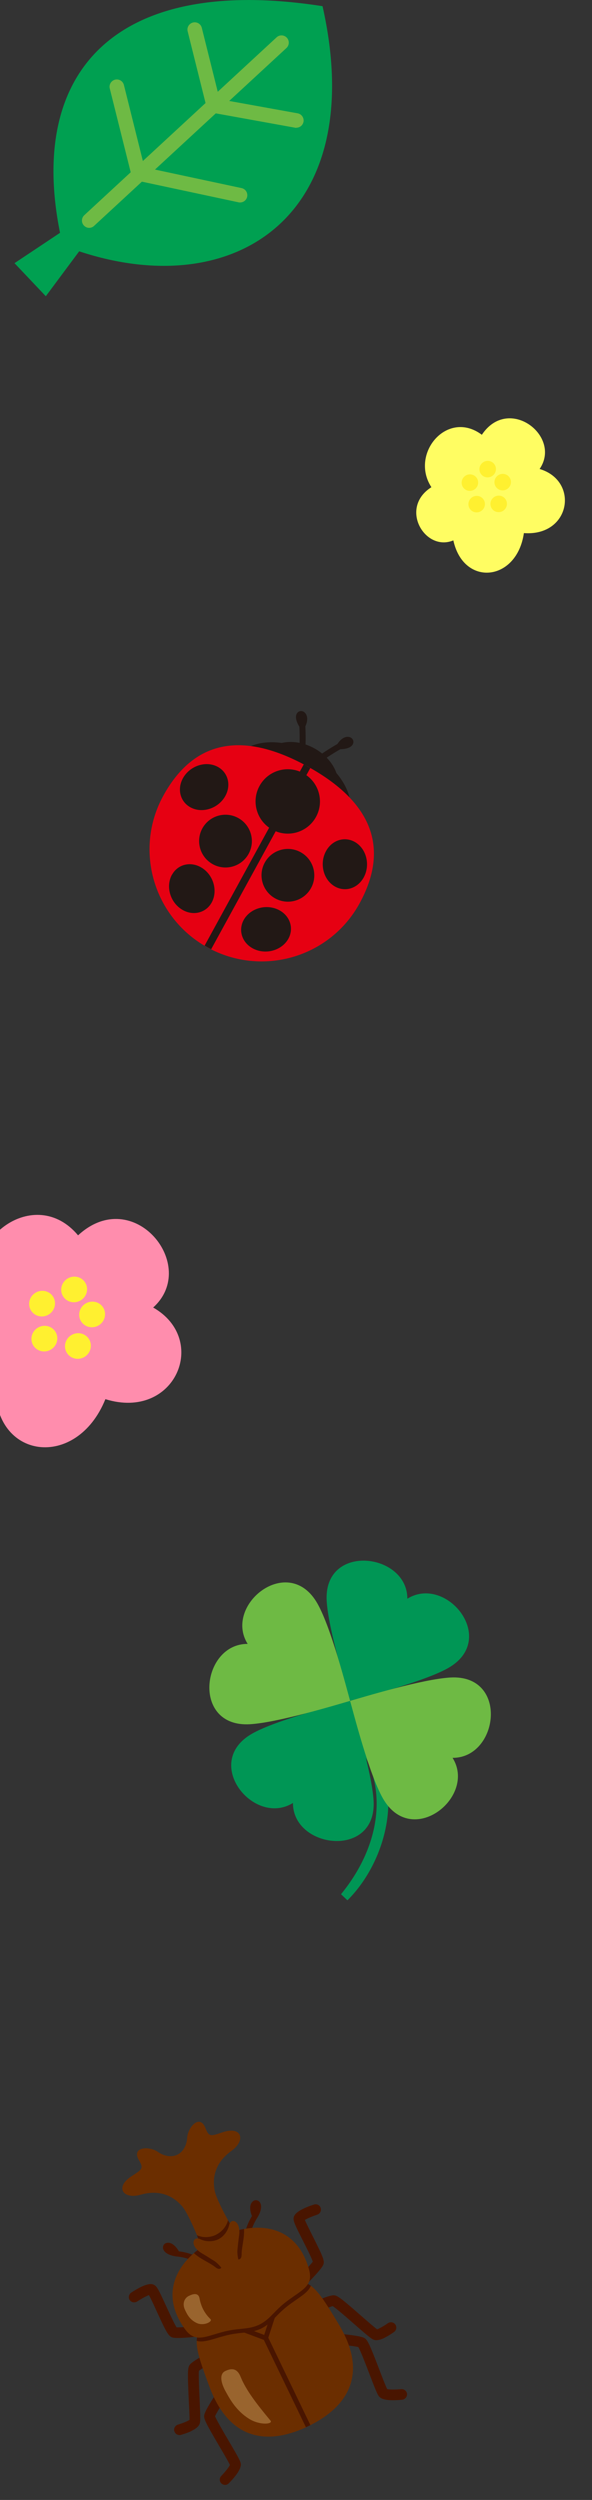 <svg width="82" height="346" viewBox="0 0 82 346" fill="none" xmlns="http://www.w3.org/2000/svg">
<rect x="0" y="0" width="82" height="346" fill="#333333" stroke="none"/>
<g clip-path="url(#clip0_3361_10176)">
<path d="M41.875 100.454C42.911 98.374 40.425 98.28 41.872 100.542L41.875 100.454Z" fill="#221815"/>
<path d="M41.875 100.454C40.428 98.192 42.911 98.375 41.875 100.454ZM41.875 100.454C41.961 101.869 41.899 103.43 41.899 103.43" stroke="#221815" stroke-width="0.83" stroke-linecap="round" stroke-linejoin="round"/>
<path d="M47.034 103.279C48.227 101.286 49.646 103.329 46.952 103.325L47.034 103.279Z" fill="#221815"/>
<path d="M47.034 103.279C48.227 101.286 49.719 103.279 47.034 103.279ZM47.034 103.279C45.795 103.969 44.513 104.862 44.513 104.862" stroke="#221815" stroke-width="0.83" stroke-linecap="round" stroke-linejoin="round"/>
<path d="M46.431 110.029C47.565 107.957 46.271 105.066 43.534 103.568C40.798 102.069 37.664 102.537 36.531 104.608C35.397 106.679 36.368 108.67 39.732 110.512C43.096 112.354 45.297 112.1 46.431 110.029Z" fill="#221815"/>
<path d="M48.055 113.848C49.666 110.907 47.472 106.595 43.158 104.233C38.844 101.871 34.035 102.337 32.42 105.287C30.805 108.237 32.43 111.208 37.746 114.118C43.062 117.029 46.44 116.798 48.055 113.848Z" fill="#221815"/>
<path d="M49.801 125.038C45.703 132.522 36.294 135.265 28.782 131.152C21.27 127.039 18.512 117.634 22.609 110.151C26.707 102.667 33.294 100.981 42.532 106.039C51.77 111.097 53.898 117.555 49.801 125.038Z" fill="#E60012"/>
<path d="M42.532 106.039C42.375 105.953 42.227 105.872 42.079 105.791L28.343 130.878C28.492 130.959 28.644 131.054 28.792 131.135C28.94 131.216 29.097 131.302 29.25 131.374L42.981 106.296C42.833 106.215 42.676 106.129 42.528 106.048" fill="#221815"/>
<path d="M43.772 113.063C42.591 115.221 39.882 116.011 37.72 114.828C35.559 113.644 34.765 110.936 35.946 108.778C37.128 106.62 39.837 105.83 41.998 107.014C44.16 108.197 44.954 110.905 43.772 113.063Z" fill="#221815"/>
<path d="M43.087 122.901C42.12 124.667 39.895 125.316 38.126 124.347C36.357 123.378 35.705 121.155 36.672 119.389C37.64 117.622 39.864 116.974 41.633 117.943C43.402 118.911 44.054 121.134 43.087 122.901Z" fill="#221815"/>
<path d="M28.027 114.655C27.06 116.422 27.712 118.645 29.481 119.614C31.25 120.582 33.474 119.934 34.441 118.167C35.408 116.401 34.757 114.178 32.987 113.209C31.218 112.24 28.994 112.889 28.027 114.655Z" fill="#221815"/>
<path d="M39.954 129.906C39.111 131.446 37.05 132.127 35.334 131.414C33.626 130.705 32.915 128.879 33.75 127.335C34.593 125.794 36.654 125.113 38.37 125.827C40.078 126.535 40.789 128.361 39.954 129.906Z" fill="#221815"/>
<path d="M23.813 121.068C22.97 122.609 23.506 124.712 25.032 125.773C26.549 126.83 28.47 126.446 29.322 124.91C30.165 123.37 29.629 121.267 28.103 120.205C26.586 119.148 24.665 119.533 23.822 121.073" fill="#221815"/>
<path d="M49.383 116.678C50.826 117.683 51.268 119.814 50.382 121.433C49.491 123.06 47.602 123.552 46.158 122.547C44.715 121.542 44.273 119.411 45.159 117.793C46.05 116.166 47.94 115.673 49.383 116.678Z" fill="#221815"/>
<path d="M29.878 105.999C28.254 105.324 26.221 106.1 25.334 107.718C24.444 109.346 25.047 111.203 26.671 111.877C28.295 112.552 30.328 111.776 31.215 110.158C32.106 108.53 31.503 106.673 29.878 105.999Z" fill="#221815"/>
</g>
<g clip-path="url(#clip1_3361_10176)">
<path d="M10.969 34.781L6.345 41L2.01 36.423L8.314 32.223C3.829 9.922 15.96 -3.622 44.677 0.856C51.18 29.715 32.666 41.976 10.959 34.781" fill="#00A051"/>
<path d="M12.351 31.536C12.083 31.536 11.814 31.426 11.615 31.207C11.238 30.799 11.267 30.162 11.675 29.784L38.314 5.164C38.721 4.786 39.358 4.816 39.736 5.224C40.113 5.632 40.084 6.269 39.676 6.647L13.027 31.267C12.838 31.446 12.59 31.536 12.341 31.536H12.351Z" fill="#6EBA44"/>
<path d="M41.038 17.694C40.979 17.694 40.919 17.694 40.859 17.674L29.415 15.604C29.027 15.534 28.718 15.245 28.619 14.857L25.994 4.339C25.855 3.801 26.183 3.254 26.73 3.115C27.267 2.985 27.814 3.304 27.953 3.851L30.419 13.733L41.227 15.683C41.774 15.783 42.132 16.3 42.043 16.848C41.953 17.335 41.536 17.674 41.058 17.674L41.038 17.694Z" fill="#6EBA44"/>
<path d="M33.252 28.023C33.183 28.023 33.113 28.023 33.044 28.003L18.973 24.998C18.596 24.918 18.297 24.629 18.208 24.261L15.205 12.25C15.066 11.712 15.394 11.165 15.941 11.026C16.478 10.896 17.024 11.215 17.164 11.762L20.008 23.157L33.461 26.033C34.008 26.152 34.346 26.679 34.237 27.227C34.137 27.704 33.72 28.023 33.252 28.023Z" fill="#6EBA44"/>
</g>
<path fill-rule="evenodd" clip-rule="evenodd" d="M10.813 170.976C18.487 163.884 27.651 175.165 21.216 180.965C29.001 185.396 24.28 196.649 14.598 193.648C10.606 203.523 -0.898 202.028 -0.638 191.737C-7.2 192.855 -10.486 182.265 -2.515 179.511C-5.394 171.431 4.864 163.862 10.813 170.976Z" fill="#FF8DAD"/>
<path d="M6.75 181.932C7.6 181.412 7.876 180.317 7.368 179.486C6.859 178.655 5.758 178.403 4.908 178.923C4.058 179.443 3.781 180.538 4.29 181.369C4.798 182.2 5.9 182.452 6.75 181.932Z" fill="#FFF030"/>
<path d="M7.066 186.776C7.916 186.256 8.193 185.161 7.684 184.33C7.176 183.498 6.075 183.246 5.225 183.766C4.375 184.286 4.098 185.382 4.606 186.213C5.115 187.044 6.216 187.296 7.066 186.776Z" fill="#FFF030"/>
<path d="M13.682 183.428C14.532 182.908 14.809 181.813 14.3 180.982C13.791 180.151 12.69 179.899 11.84 180.419C10.99 180.939 10.713 182.034 11.222 182.865C11.73 183.696 12.832 183.948 13.682 183.428Z" fill="#FFF030"/>
<path d="M11.715 187.796C12.565 187.276 12.842 186.181 12.334 185.35C11.825 184.519 10.724 184.267 9.874 184.787C9.024 185.307 8.747 186.402 9.256 187.233C9.764 188.064 10.865 188.317 11.715 187.796Z" fill="#FFF030"/>
<path d="M11.19 179.969C12.04 179.449 12.317 178.354 11.808 177.523C11.3 176.692 10.199 176.44 9.349 176.96C8.499 177.48 8.222 178.575 8.73 179.406C9.239 180.237 10.34 180.489 11.19 179.969Z" fill="#FFF030"/>
<path fill-rule="evenodd" clip-rule="evenodd" d="M66.743 60.175C70.432 54.639 77.86 60.359 74.744 64.909C80.266 66.55 79.05 74.258 72.566 73.783C71.593 80.524 64.206 81.253 62.794 74.79C58.882 76.436 55.217 70.299 59.755 67.429C56.728 62.8 61.953 56.593 66.743 60.175Z" fill="#FFFD62"/>
<path d="M65.89 67.603C66.339 67.155 66.344 66.431 65.9 65.986C65.457 65.541 64.733 65.542 64.284 65.99C63.834 66.437 63.83 67.161 64.273 67.606C64.717 68.052 65.441 68.05 65.89 67.603Z" fill="#FFF030"/>
<path d="M66.828 70.58C67.277 70.133 67.282 69.409 66.838 68.963C66.395 68.518 65.671 68.52 65.222 68.967C64.772 69.415 64.768 70.138 65.211 70.584C65.655 71.029 66.379 71.028 66.828 70.58Z" fill="#FFF030"/>
<path d="M70.433 67.535C70.882 67.088 70.886 66.364 70.443 65.919C69.999 65.473 69.276 65.475 68.826 65.922C68.377 66.37 68.372 67.094 68.816 67.539C69.259 67.984 69.983 67.983 70.433 67.535Z" fill="#FFF030"/>
<path d="M69.877 70.546C70.327 70.099 70.331 69.375 69.888 68.929C69.444 68.484 68.72 68.486 68.271 68.933C67.822 69.38 67.817 70.104 68.261 70.55C68.704 70.995 69.428 70.993 69.877 70.546Z" fill="#FFF030"/>
<path d="M68.353 65.735C68.802 65.288 68.807 64.564 68.363 64.119C67.92 63.673 67.196 63.675 66.747 64.123C66.297 64.57 66.293 65.294 66.736 65.739C67.18 66.184 67.903 66.183 68.353 65.735Z" fill="#FFF030"/>
<g clip-path="url(#clip2_3361_10176)">
<path d="M49.228 241.036L50.291 239.938C56.423 246.696 53.731 257.451 48.125 263.01L47.235 262.165C52.983 255.155 53.802 246.746 49.218 241.036" fill="#009655"/>
<path d="M56.423 221.277C56.454 214.902 44.776 213.492 45.251 221.589C45.484 225.486 47.943 233.432 48.5 235.396C50.422 234.852 58.609 232.797 62.019 230.894C69.133 226.926 61.857 217.893 56.423 221.267" fill="#009655"/>
<path d="M40.577 249.525C40.546 255.9 52.224 257.31 51.748 249.213C51.516 245.316 49.057 237.37 48.5 235.406C46.578 235.95 38.391 238.004 34.981 239.908C27.867 243.876 35.143 252.909 40.577 249.535" fill="#009655"/>
<path d="M62.687 243.291C69.093 243.322 70.51 231.7 62.373 232.173C58.457 232.405 50.473 234.842 48.49 235.406C49.036 237.319 51.1 245.467 53.013 248.86C57 255.94 66.077 248.699 62.687 243.291Z" fill="#6EBA44"/>
<path d="M34.303 227.52C27.897 227.49 26.48 239.112 34.616 238.639C38.532 238.407 46.517 235.97 48.5 235.406C47.954 233.492 45.889 225.345 43.977 221.951C39.99 214.872 30.913 222.113 34.303 227.52Z" fill="#6EBA44"/>
</g>
<g clip-path="url(#clip3_3361_10176)">
<path d="M41.721 316.825C41.438 316.961 41.101 316.914 40.867 316.684C40.579 316.392 40.58 315.927 40.88 315.639C41.853 314.673 42.988 313.485 43.328 313.023C43.163 312.495 42.448 311.083 41.963 310.123C40.863 307.958 40.618 307.403 40.667 306.992C40.705 306.72 40.792 305.993 43.483 305.115C43.883 304.989 44.298 305.197 44.421 305.591C44.543 305.985 44.322 306.39 43.927 306.525C43.254 306.739 42.557 307.042 42.228 307.245C42.425 307.724 42.919 308.702 43.291 309.45C44.759 312.355 44.973 312.915 44.795 313.409C44.589 313.984 43.117 315.5 41.923 316.683C41.863 316.745 41.794 316.79 41.721 316.825Z" fill="#491500"/>
<path d="M53.266 323.565C52.664 323.855 52.184 323.954 51.83 323.849C51.502 323.753 51.107 323.446 49.047 321.644C48.05 320.766 46.575 319.478 46.08 319.175C45.64 319.288 44.128 319.906 42.912 320.46C42.538 320.64 42.094 320.467 41.917 320.099C41.74 319.732 41.89 319.273 42.295 319.111C44.442 318.131 45.77 317.645 46.257 317.676C46.739 317.697 47.272 318.103 50.037 320.526C50.812 321.202 51.844 322.107 52.236 322.383C52.526 322.287 53.175 321.93 53.711 321.55C54.055 321.307 54.518 321.382 54.759 321.718C54.996 322.046 54.918 322.515 54.574 322.758C54.089 323.102 53.645 323.371 53.262 323.556L53.266 323.565Z" fill="#491500"/>
<path d="M55.946 332.061C55.864 332.101 55.787 332.127 55.687 332.131C54.055 332.288 53.019 332.169 52.59 331.768C52.329 331.529 52.114 331.036 51.135 328.47C50.648 327.203 49.938 325.335 49.633 324.842C49.153 324.709 47.361 324.512 45.865 324.394C45.455 324.359 45.151 324.009 45.191 323.603C45.231 323.197 45.59 322.891 46 322.925C47.748 323.055 49.937 323.281 50.481 323.593C50.904 323.842 51.215 324.487 52.532 327.94C52.908 328.93 53.417 330.242 53.629 330.659C53.948 330.738 54.815 330.74 55.565 330.665C55.972 330.623 56.341 330.921 56.377 331.323C56.407 331.64 56.229 331.925 55.955 332.057L55.946 332.061Z" fill="#491500"/>
<path d="M28.442 323.227C28.369 323.262 28.291 323.288 28.206 323.296C26.536 323.494 24.433 323.701 23.855 323.505C23.344 323.331 23.044 322.824 21.694 319.862C21.349 319.101 20.892 318.106 20.627 317.648C20.263 317.78 19.587 318.15 19.006 318.529C18.653 318.754 18.195 318.666 17.967 318.334C17.735 317.993 17.84 317.534 18.179 317.304C20.541 315.745 21.174 316.125 21.401 316.27C21.766 316.491 22.035 317.025 23.048 319.243C23.501 320.229 24.16 321.667 24.467 322.116C24.994 322.138 26.654 321.99 28.038 321.83C28.45 321.775 28.818 322.073 28.864 322.471C28.898 322.797 28.724 323.09 28.442 323.227Z" fill="#491500"/>
<path d="M26.526 336.458C26.133 336.647 25.656 336.822 25.074 336.992C24.679 337.105 24.269 336.883 24.146 336.489C24.024 336.095 24.258 335.695 24.667 335.564C25.308 335.377 26.013 335.092 26.252 334.91C26.264 334.562 26.195 333.115 26.141 332.047C25.972 328.362 25.99 327.701 26.274 327.31C26.553 326.91 27.761 326.173 29.864 325.104C30.216 324.901 30.686 325.061 30.873 325.424C31.059 325.787 30.905 326.237 30.535 326.427C29.363 327.025 27.97 327.796 27.552 328.119C27.49 328.712 27.584 330.656 27.642 331.965C27.768 334.699 27.771 335.194 27.633 335.515C27.5 335.844 27.123 336.158 26.521 336.449L26.526 336.458Z" fill="#491500"/>
<path d="M31.504 343.845C31.23 343.977 30.897 343.939 30.667 343.718C30.375 343.439 30.363 342.97 30.649 342.678C31.189 342.119 31.713 341.458 31.85 341.159C31.656 340.734 30.942 339.509 30.406 338.608C28.533 335.423 28.213 334.782 28.282 334.296C28.367 333.68 29.563 331.822 30.55 330.374C30.779 330.032 31.25 329.937 31.584 330.163C31.927 330.384 32.016 330.849 31.783 331.183C30.954 332.4 30.006 333.907 29.787 334.41C29.997 334.961 31.003 336.674 31.686 337.836C33.084 340.2 33.327 340.679 33.36 341.028C33.406 341.613 32.85 342.511 31.715 343.677C31.646 343.744 31.581 343.797 31.499 343.836L31.504 343.845Z" fill="#491500"/>
<path d="M35.32 306.742C34.201 304.21 36.816 304.319 35.32 306.742V306.742Z" fill="#491500"/>
<path d="M34.374 311.097C34.374 311.097 34.31 311.128 34.265 311.128C34.057 311.162 33.875 311.018 33.847 310.821C33.584 309.015 34.56 307.263 34.901 306.712C34.451 305.592 34.687 304.915 35.062 304.645C35.328 304.451 35.657 304.48 35.892 304.687C36.237 305.007 36.356 305.767 35.646 306.927C35.646 306.927 35.632 306.945 35.627 306.958C35.478 307.185 34.343 308.98 34.594 310.715C34.618 310.88 34.524 311.036 34.388 311.102L34.374 311.097ZM35.421 305.412C35.421 305.412 35.409 305.528 35.408 305.595C35.418 305.523 35.42 305.456 35.421 305.412Z" fill="#491500"/>
<path d="M24.54 311.939C21.713 311.601 23.256 309.487 24.54 311.939V311.939Z" fill="#491500"/>
<path d="M28.537 313.912C28.391 313.982 28.22 313.954 28.105 313.832C26.856 312.501 24.622 312.319 24.514 312.305C24.505 312.309 24.478 312.3 24.469 312.305C23.114 312.129 22.611 311.576 22.576 311.107C22.56 310.794 22.738 310.51 23.06 310.432C23.505 310.306 24.172 310.547 24.777 311.592C25.394 311.66 27.4 311.996 28.649 313.327C28.79 313.48 28.776 313.708 28.628 313.845C28.596 313.872 28.573 313.894 28.537 313.912ZM23.441 311.198C23.441 311.198 23.529 311.266 23.587 311.293C23.534 311.253 23.485 311.221 23.441 311.198Z" fill="#491500"/>
<path d="M46.925 321.695C42.483 314.325 42.463 314.611 34.355 318.52C26.247 322.429 26.016 322.275 29.012 330.332C32.017 338.406 37.808 338.155 42.688 335.802C47.567 333.45 51.366 329.066 46.925 321.695Z" fill="#6B2E00"/>
<path d="M36.17 322.284C37.804 321.453 38.184 320.352 40.197 318.885C41.586 317.873 42.672 317.305 43.058 316.356C41.276 315.061 39.345 316.092 34.347 318.502C29.349 320.911 27.34 321.78 27.243 323.981C28.212 324.265 29.342 323.765 31.003 323.317C33.405 322.657 34.502 323.044 36.17 322.284Z" fill="#491500"/>
<path d="M31.239 328.142C31.767 327.909 32.742 327.506 33.325 328.948C34.084 330.825 35.564 332.729 37.465 335.017C37.874 335.515 36.005 335.72 34.487 334.762C32.59 333.578 31.703 331.785 31.198 330.879C30.552 329.677 30.383 328.51 31.239 328.142Z" fill="#99642E"/>
<path d="M38.294 320.068C38.347 319.898 38.248 319.714 38.072 319.677C37.893 319.631 37.701 319.746 37.648 319.915L36.594 323.163L33.397 321.964C33.232 321.901 33.023 321.98 32.947 322.149C32.871 322.318 32.948 322.501 33.114 322.565L36.544 323.85L42.374 335.942C42.474 335.894 42.583 335.841 42.684 335.793C42.784 335.745 42.893 335.692 42.994 335.643L37.164 323.551L38.294 320.068Z" fill="#491500"/>
<path d="M30.798 295.124C29.202 295.661 28.947 295.784 28.463 294.548C27.689 292.524 26.02 294.4 25.926 295.86C25.864 296.873 25.406 297.812 24.558 298.221C23.709 298.63 22.685 298.395 21.858 297.821C20.657 296.986 18.145 297.115 19.252 298.99C19.927 300.133 19.671 300.256 18.257 301.17C15.823 302.742 17.091 304.439 19.47 303.756C21.128 303.277 23.386 303.227 25.24 305.371C25.949 306.189 27.396 309.237 29.422 314.977L34.648 312.457C31.418 307.298 29.935 304.268 29.736 303.203C29.213 300.417 30.659 298.682 32.066 297.683C34.082 296.247 33.53 294.193 30.798 295.124Z" fill="#6B2E00"/>
<path d="M30.116 309.726C24.762 312.307 21.793 317.13 25.639 322.379C26.994 324.234 28.293 323.453 30.744 322.779C33.146 322.118 34.243 322.506 35.911 321.746C37.545 320.914 37.925 319.814 39.937 318.347C42 316.844 43.406 316.31 42.804 314.103C41.083 307.83 35.474 307.153 30.116 309.726Z" fill="#6B2E00"/>
<path d="M30.735 312.83C30.558 312.462 28.959 311.477 28.032 310.929C27.62 311.216 27.225 311.517 26.853 311.84C27.827 312.718 29.063 313.161 29.839 313.792C30.709 314.5 30.991 313.359 30.74 312.839" fill="#491500"/>
<path d="M33.469 312.042C33.454 311.055 33.873 309.803 33.802 308.489C33.327 308.575 32.846 308.697 32.355 308.845C32.206 309.911 31.981 311.776 32.158 312.143C32.413 312.672 33.486 313.149 33.465 312.033" fill="#491500"/>
<path d="M29.913 309.305C29.293 309.604 28.291 309.811 27.303 309.37C27.303 309.37 27.289 309.365 27.276 309.361C27.51 310.01 27.857 310.66 28.108 311.39C28.407 311.566 28.697 311.725 29.009 311.906L32.502 310.222C32.554 309.865 32.611 309.539 32.654 309.209C32.235 308.55 31.938 307.886 31.581 307.285C31.581 307.285 31.581 307.285 31.576 307.299C31.314 308.342 30.529 308.997 29.908 309.296" fill="#491500"/>
<path d="M26.148 317.77C26.632 317.515 27.478 317.218 27.64 318.112C27.906 319.596 28.645 320.477 29.154 320.972C29.507 321.31 28.193 321.988 27.215 321.498C26.3 321.045 25.944 320.377 25.62 319.682C25.223 318.835 25.528 318.092 26.135 317.766" fill="#99642E"/>
<path d="M33.336 313.841C33.189 313.536 32.802 312.198 32.888 311.373C32.982 310.543 33.024 310.07 33.12 309.383C33.398 307.348 31.977 306.896 31.747 307.934C31.513 308.964 30.826 309.638 30.215 309.933C29.604 310.227 28.64 310.349 27.689 309.891C26.737 309.433 26.202 310.818 27.967 311.867C28.564 312.22 28.969 312.478 29.677 312.921C30.376 313.368 31.183 314.504 31.329 314.808" fill="#6B2E00"/>
</g>
<defs>
<clipPath id="clip0_3361_10176">
<rect width="31" height="35" fill="white" transform="translate(32 93) rotate(28.702)"/>
</clipPath>
<clipPath id="clip1_3361_10176">
<rect width="44" height="41" fill="white" transform="translate(2)"/>
</clipPath>
<clipPath id="clip2_3361_10176">
<rect width="39" height="47" fill="white" transform="translate(29 216)"/>
</clipPath>
<clipPath id="clip3_3361_10176">
<rect width="34" height="47" fill="white" transform="translate(8 303) rotate(-25.741)"/>
</clipPath>
</defs>
</svg>
